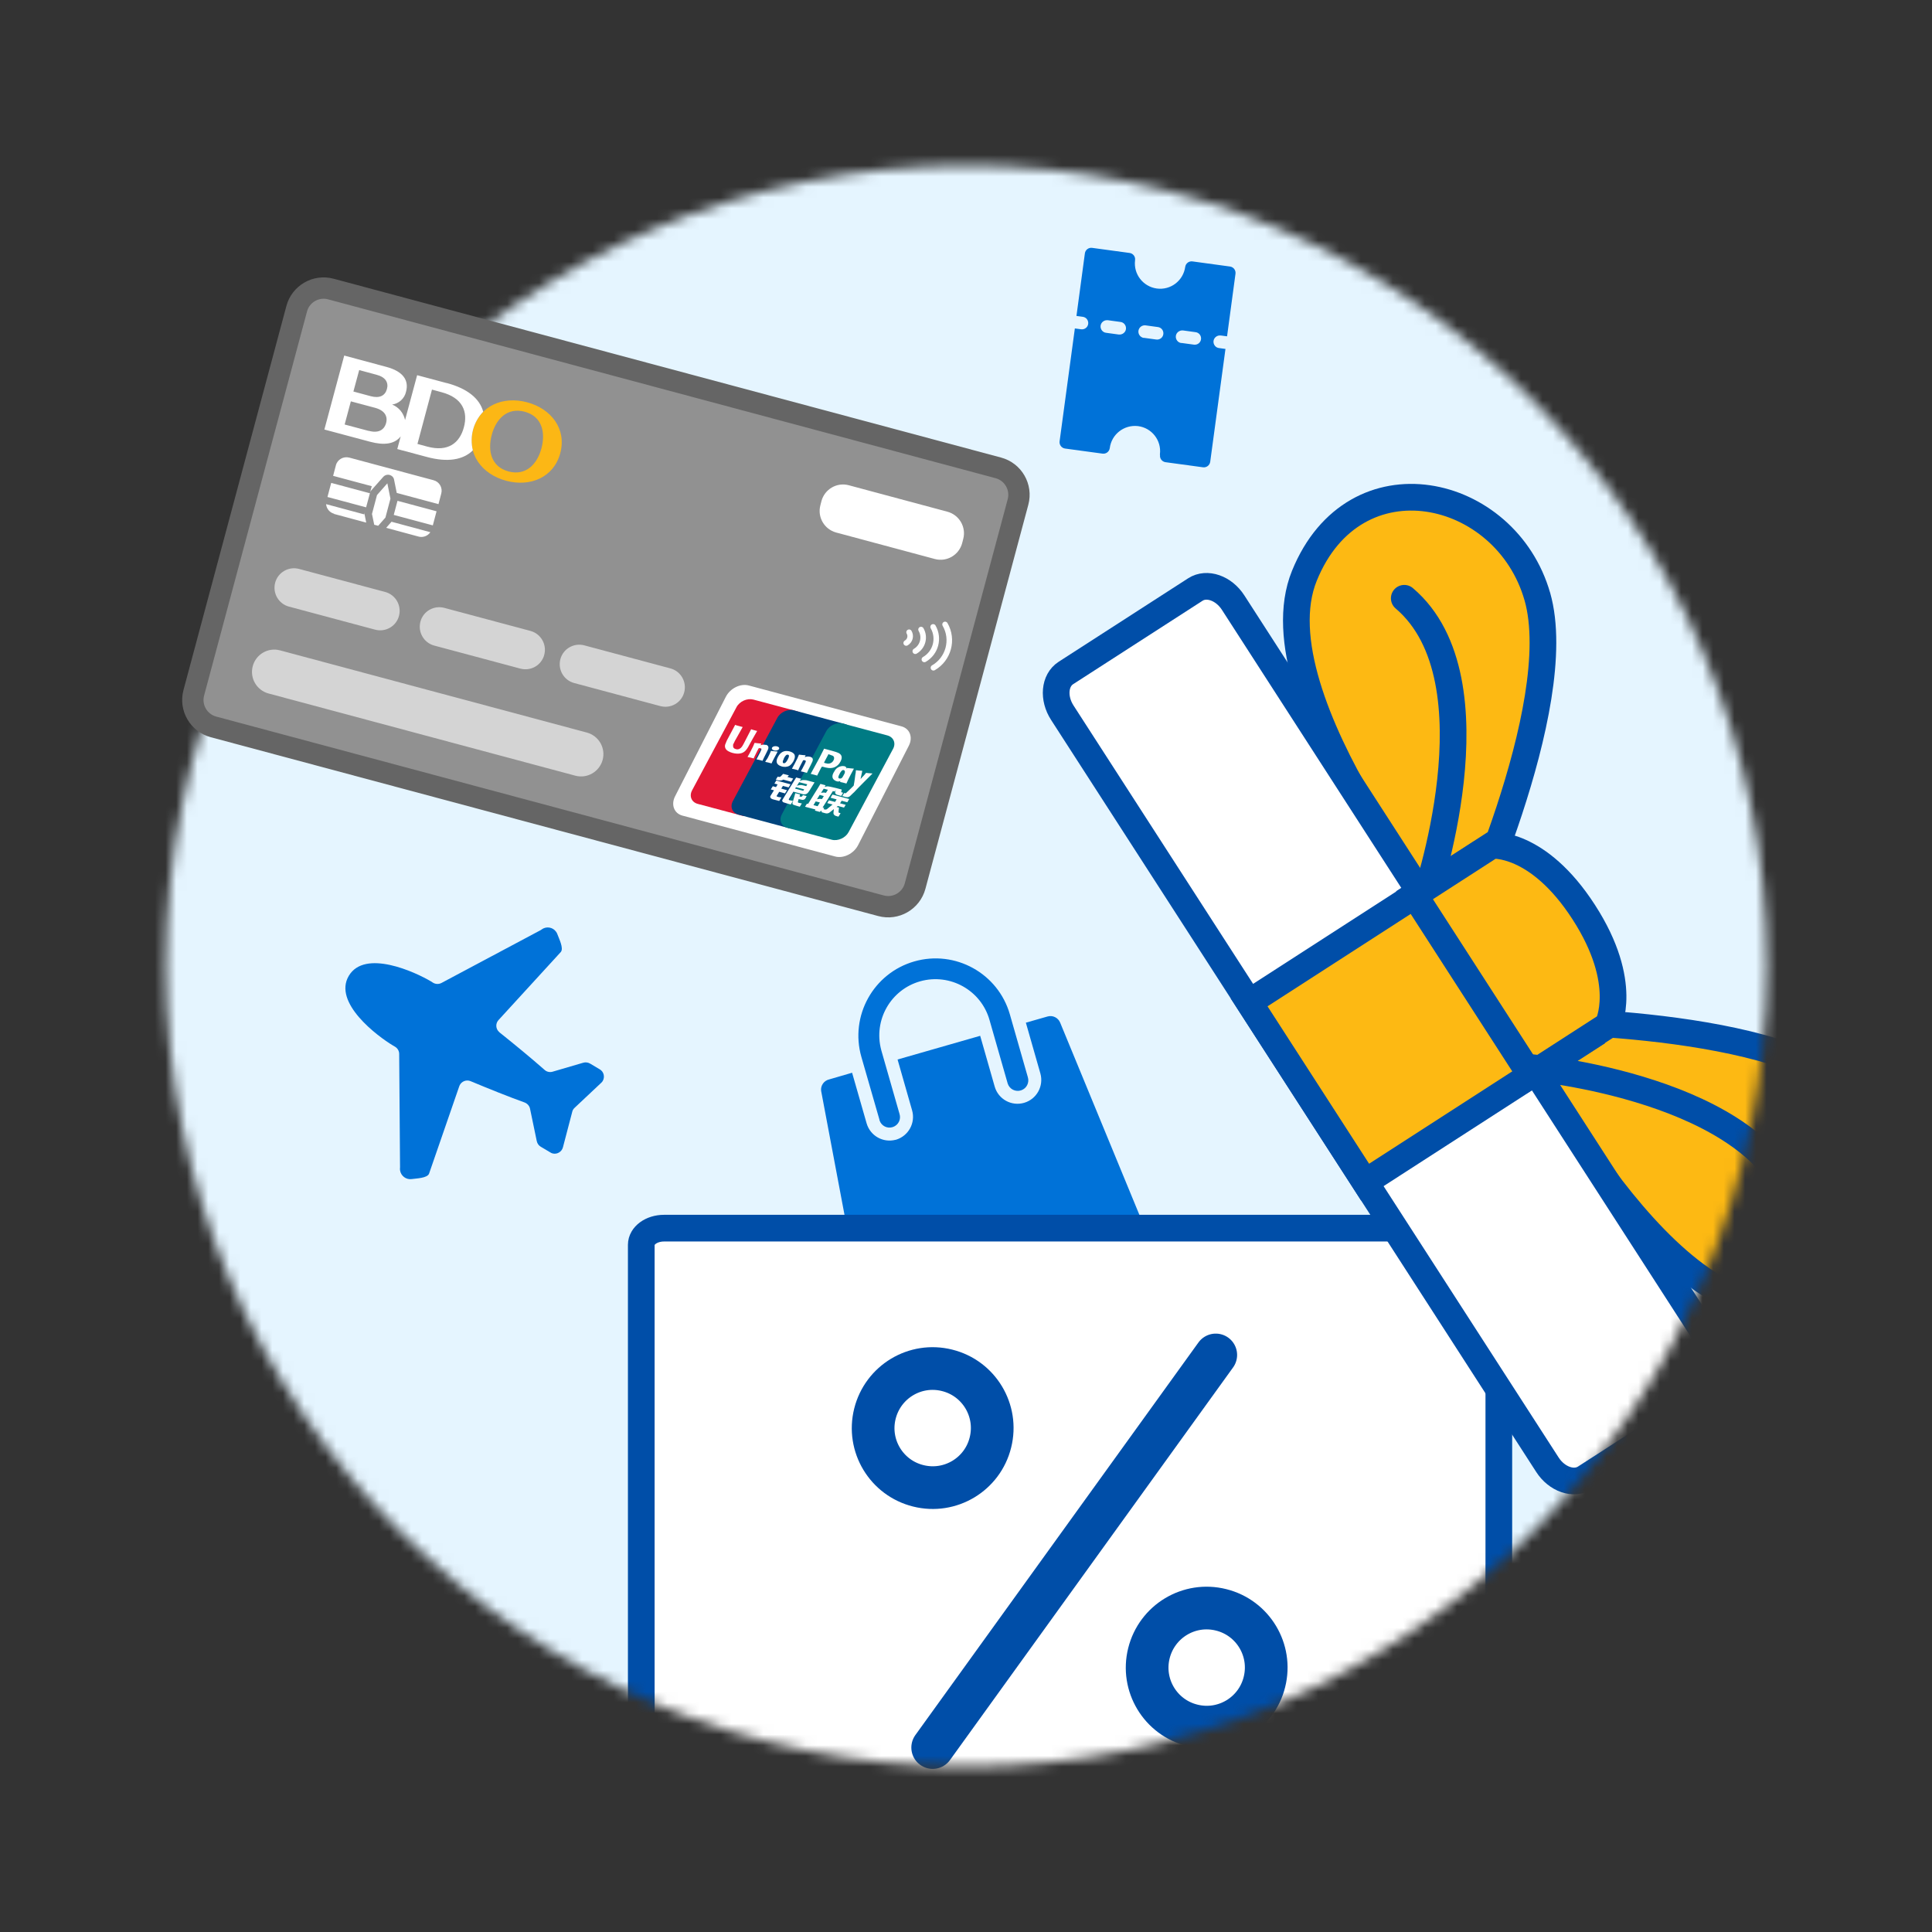 <svg width="181" height="181" viewBox="0 0 181 181" fill="none" xmlns="http://www.w3.org/2000/svg">
<rect x="0" y="0" width="181" height="181" fill="#333333" stroke="none"/>
<mask id="mask0_2012_4806" style="mask-type:luminance" maskUnits="userSpaceOnUse" x="15" y="15" width="151" height="151">
<path d="M90.539 165.5C131.96 165.5 165.539 131.921 165.539 90.5C165.539 49.079 131.96 15.5 90.539 15.5C49.118 15.5 15.539 49.079 15.539 90.5C15.539 131.921 49.118 165.5 90.539 165.5Z" fill="white"/>
</mask>
<g mask="url(#mask0_2012_4806)">
<path d="M181.078 1.5H1.078V181.5H181.078V1.5Z" fill="#E5F5FF"/>
<path d="M108.678 42.63C108.638 42.95 108.858 43.249 109.188 43.3L112.708 43.779C113.028 43.819 113.328 43.599 113.378 43.27L114.808 32.69L114.218 32.609C113.888 32.58 113.658 32.279 113.688 31.959C113.718 31.64 114.018 31.399 114.338 31.43C114.338 31.43 114.358 31.43 114.368 31.43L114.958 31.509L115.748 25.64C115.788 25.32 115.568 25.02 115.238 24.97L111.708 24.489C111.388 24.45 111.088 24.669 111.038 25C110.858 26.299 109.668 27.209 108.368 27.029C107.088 26.849 106.178 25.68 106.338 24.39V24.369C106.388 24.049 106.158 23.75 105.838 23.7L102.308 23.22C101.988 23.18 101.688 23.399 101.638 23.73L100.848 29.599L101.438 29.68C101.768 29.72 101.988 30.02 101.948 30.34C101.908 30.669 101.608 30.89 101.288 30.849L100.698 30.77L99.268 41.349C99.228 41.669 99.448 41.969 99.768 42.02L103.298 42.499C103.618 42.539 103.918 42.319 103.968 41.989C104.128 40.69 105.308 39.77 106.608 39.919C107.908 40.08 108.828 41.26 108.668 42.559C108.668 42.569 108.668 42.58 108.668 42.59V42.609L108.678 42.63ZM103.638 31.18C103.308 31.149 103.078 30.849 103.108 30.529C103.138 30.209 103.438 29.97 103.758 30C103.758 30 103.778 30 103.788 30L104.958 30.16C105.288 30.189 105.518 30.489 105.488 30.809C105.458 31.13 105.158 31.369 104.838 31.34C104.838 31.34 104.818 31.34 104.808 31.34L103.638 31.18ZM107.158 31.66C106.838 31.61 106.608 31.309 106.658 30.98C106.708 30.669 106.988 30.45 107.308 30.48L108.478 30.64C108.808 30.68 109.028 30.98 108.988 31.299C108.948 31.63 108.648 31.849 108.328 31.809L107.158 31.649V31.66ZM110.688 32.139C110.358 32.109 110.128 31.809 110.158 31.489C110.188 31.169 110.488 30.93 110.808 30.959C110.808 30.959 110.828 30.959 110.838 30.959L112.008 31.119C112.338 31.16 112.558 31.459 112.518 31.779C112.478 32.109 112.178 32.33 111.858 32.289L110.688 32.13V32.139Z" fill="#0072D8"/>
<path d="M82.039 124.04C81.509 124.14 80.999 123.79 80.899 123.26L76.949 102.31C76.949 102.31 76.939 102.24 76.929 102.21C76.859 101.7 77.199 101.23 77.699 101.12L79.829 100.5L81.189 105.24C81.529 106.41 82.729 107.09 83.909 106.78H83.929C85.109 106.43 85.789 105.2 85.449 104.02L84.089 99.26L91.829 97.04L93.189 101.8C93.529 102.98 94.759 103.66 95.939 103.32C97.119 102.98 97.799 101.75 97.469 100.57L96.109 95.81L98.139 95.23C98.619 95.09 99.129 95.34 99.319 95.8L107.489 115.62C107.489 115.62 107.509 115.69 107.519 115.72C107.669 116.24 107.369 116.79 106.849 116.94L82.129 124.03C82.129 124.03 82.079 124.04 82.059 124.05M94.389 101.45L92.709 95.58C91.929 92.78 89.019 91.15 86.219 91.93C83.439 92.71 81.809 95.58 82.559 98.37L82.589 98.48L84.269 104.35C84.439 104.87 84.159 105.42 83.639 105.59C83.119 105.76 82.569 105.48 82.399 104.96C82.399 104.95 82.399 104.93 82.389 104.91V104.89L80.699 99.02C79.599 95.18 81.819 91.17 85.659 90.07C89.499 88.97 93.509 91.19 94.609 95.03L96.289 100.9C96.459 101.42 96.179 101.98 95.659 102.15C95.139 102.32 94.579 102.04 94.409 101.52C94.409 101.5 94.389 101.47 94.389 101.45Z" fill="#0072D8"/>
<path d="M37.478 109.31L37.398 98.74C37.398 98.45 37.238 98.19 36.988 98.05C36.928 98.02 36.868 97.98 36.818 97.95C35.348 97.07 31.178 93.94 32.678 91.42C34.178 88.9 38.878 91.05 40.388 91.95C40.438 91.98 40.498 92.02 40.558 92.06C40.798 92.21 41.108 92.22 41.358 92.09L50.688 87.12L50.738 87.08C51.168 86.76 51.778 86.85 52.088 87.28C52.148 87.35 52.188 87.44 52.218 87.52C52.358 87.92 52.838 88.84 52.538 89.19L46.708 95.56C46.408 95.88 46.428 96.38 46.758 96.68L46.798 96.72C48.288 97.91 49.788 99.15 51.028 100.24C51.228 100.42 51.518 100.48 51.778 100.4L54.648 99.56C54.858 99.5 55.088 99.53 55.278 99.64L56.188 100.18C56.568 100.4 56.688 100.89 56.468 101.27C56.428 101.33 56.388 101.39 56.328 101.44L53.828 103.79C53.718 103.89 53.638 104.02 53.608 104.17L52.738 107.49C52.628 107.91 52.188 108.17 51.768 108.06C51.698 108.04 51.628 108.01 51.568 107.97L50.658 107.43C50.468 107.32 50.338 107.13 50.288 106.91L49.658 103.88C49.608 103.61 49.408 103.39 49.158 103.29C47.628 102.74 45.838 102.02 44.088 101.29C43.688 101.12 43.218 101.31 43.048 101.71L43.028 101.76L40.198 109.95C40.038 110.38 38.998 110.4 38.578 110.46C38.048 110.54 37.558 110.17 37.478 109.64C37.468 109.55 37.468 109.46 37.478 109.37C37.478 109.34 37.478 109.32 37.478 109.29" fill="#0072D8"/>
<path d="M138.298 115.06H62.208C61.028 115.06 60.078 115.76 60.078 116.62V172.17C60.078 173.03 61.028 173.73 62.208 173.73H138.288C139.468 173.73 140.418 173.03 140.418 172.17V116.62C140.418 115.76 139.468 115.07 138.288 115.07" fill="white"/>
<path d="M138.298 115.06H62.208C61.028 115.06 60.078 115.76 60.078 116.62V172.17C60.078 173.03 61.028 173.73 62.208 173.73H138.288C139.468 173.73 140.418 173.03 140.418 172.17V116.62C140.418 115.76 139.468 115.07 138.288 115.07L138.298 115.06Z" stroke="#004EA8" stroke-width="2.5" stroke-linecap="round"/>
<path d="M144.028 55.9C141.088 45.57 126.908 42.34 122.198 53.95C117.488 65.56 136.548 88.26 136.548 88.26C136.548 88.26 146.968 66.22 144.028 55.89" fill="#FDB913"/>
<path d="M144.028 55.9C141.088 45.57 126.908 42.34 122.198 53.95C117.488 65.56 136.548 88.26 136.548 88.26C136.548 88.26 146.968 66.22 144.028 55.89V55.9Z" stroke="#004EA8" stroke-width="2.5" stroke-linecap="round" stroke-linejoin="round"/>
<path d="M131.559 56.05C140.629 63.75 133.419 84.43 133.419 84.43Z" fill="#FDB913"/>
<path d="M131.559 56.05C140.629 63.75 133.419 84.43 133.419 84.43" stroke="#004EA8" stroke-width="2.5" stroke-linecap="round" stroke-linejoin="round"/>
<path d="M141.289 95.62C141.289 95.62 153.949 122 166.309 122.49C178.679 122.98 181.539 108.9 173.449 102.06C165.359 95.22 141.289 95.62 141.289 95.62Z" fill="#FDB913"/>
<path d="M141.289 95.62C141.289 95.62 153.949 122 166.309 122.49C178.679 122.98 181.539 108.9 173.449 102.06C165.359 95.22 141.289 95.62 141.289 95.62Z" stroke="#004EA8" stroke-width="2.5" stroke-linecap="round" stroke-linejoin="round"/>
<path d="M160.968 126.899L115.528 56.459C114.648 55.089 113.058 54.539 111.988 55.229L99.858 63.049C98.788 63.739 98.638 65.409 99.528 66.779L144.968 137.219C145.848 138.589 147.438 139.139 148.508 138.449L160.638 130.629C161.708 129.939 161.858 128.269 160.968 126.899Z" fill="white"/>
<path d="M160.968 126.899L115.528 56.459C114.648 55.089 113.058 54.539 111.988 55.229L99.858 63.049C98.788 63.739 98.638 65.409 99.528 66.779L144.968 137.219C145.848 138.589 147.438 139.139 148.508 138.449L160.638 130.629C161.708 129.939 161.858 128.269 160.968 126.899Z" stroke="#004EA8" stroke-width="2.5" stroke-linecap="round"/>
<path d="M137.793 80.502L117.021 93.904L127.892 110.752L148.663 97.35L137.793 80.502Z" fill="#FDB913"/>
<path d="M137.793 80.502L117.021 93.904L127.892 110.752L148.663 97.35L137.793 80.502Z" stroke="#004EA8" stroke-width="2.5" stroke-linecap="round"/>
<path d="M143.388 100.72L150.628 96.05C150.628 96.05 152.688 92.14 148.378 85.46C144.068 78.78 139.758 79.2 139.758 79.2L132.518 83.87L143.388 100.72Z" fill="#FDB913"/>
<path d="M143.388 100.72L150.628 96.05C150.628 96.05 152.688 92.14 148.378 85.46C144.068 78.78 139.758 79.2 139.758 79.2L132.518 83.87L143.388 100.72Z" stroke="#004EA8" stroke-width="2.5" stroke-linecap="round"/>
<path d="M168.229 113.24C164.999 101.95 143.469 100.02 143.469 100.02Z" fill="#FDB913"/>
<path d="M168.229 113.24C164.999 101.95 143.469 100.02 143.469 100.02" stroke="#004EA8" stroke-width="2.5" stroke-linecap="round" stroke-linejoin="round"/>
<path d="M88.728 128.38C91.718 129.12 93.538 132.15 92.788 135.14C92.048 138.13 89.018 139.95 86.028 139.2C83.038 138.46 81.218 135.43 81.968 132.44C82.718 129.45 85.738 127.63 88.728 128.38Z" stroke="#004EA8" stroke-width="4"/>
<path d="M114.398 150.819C117.388 151.559 119.208 154.589 118.458 157.579C117.718 160.569 114.688 162.389 111.698 161.639C108.708 160.899 106.888 157.869 107.638 154.879C108.388 151.889 111.408 150.069 114.398 150.819Z" stroke="#004EA8" stroke-width="4"/>
<path d="M113.899 126.939L87.379 163.719" stroke="#004EA8" stroke-width="4" stroke-linecap="round"/>
</g>
<path d="M31.12 26.57L93.65 43.319C95.32 43.77 96.31 45.489 95.86 47.16L86.22 83.139C85.77 84.809 84.05 85.799 82.38 85.35L19.85 68.6C18.18 68.15 17.19 66.43 17.64 64.76L27.28 28.779C27.73 27.11 29.45 26.119 31.12 26.57Z" fill="#919191"/>
<path d="M27.797 28.923L18.156 64.904C17.783 66.296 18.609 67.727 20.002 68.1L82.536 84.856C83.928 85.229 85.359 84.403 85.732 83.011L95.373 47.03C95.746 45.638 94.92 44.206 93.528 43.833L30.994 27.078C29.601 26.704 28.17 27.531 27.797 28.923Z" stroke="#656565" stroke-width="2" stroke-linecap="round" stroke-linejoin="round"/>
<path d="M49.388 37.69C47.118 37.08 44.928 38.01 44.318 40.27C43.708 42.53 45.148 44.43 47.418 45.04C49.688 45.65 51.878 44.72 52.488 42.46C53.098 40.2 51.658 38.3 49.388 37.69ZM47.648 44.17C46.008 43.73 45.678 42.23 46.068 40.75C46.458 39.27 47.508 38.14 49.148 38.57C50.788 39.01 51.118 40.51 50.728 41.99C50.338 43.47 49.288 44.6 47.648 44.17Z" fill="#FCB715"/>
<path d="M41.849 35.89L39.079 35.15L37.949 39.35C37.809 38.69 37.359 38.15 36.739 37.9C37.379 37.81 37.899 37.33 38.039 36.7C38.319 35.66 37.809 34.8 36.189 34.37L32.249 33.31L30.389 40.24L34.689 41.39C35.969 41.73 36.969 41.62 37.539 40.88L37.219 42.07L39.989 42.81C41.919 43.33 43.379 43.1 44.299 42.19C43.979 40.9 44.349 39.53 45.269 38.57C44.929 37.32 43.769 36.39 41.839 35.88M33.649 34.67L35.279 35.11C36.119 35.33 36.419 35.84 36.249 36.45C36.079 37.06 35.579 37.34 34.739 37.12L33.109 36.68L33.649 34.68V34.67ZM34.539 40.37L32.289 39.77L32.869 37.6L35.119 38.2C36.029 38.44 36.349 38.99 36.169 39.64C35.989 40.29 35.439 40.61 34.539 40.36V40.37ZM40.029 41.84L39.109 41.59L40.469 36.5L41.389 36.75C43.349 37.28 43.849 38.57 43.459 40.03C43.069 41.49 41.989 42.37 40.029 41.84Z" fill="white"/>
<path d="M79.519 45.46L88.759 47.94C89.869 48.24 90.539 49.38 90.239 50.5L90.139 50.89C89.839 52 88.699 52.67 87.579 52.37L78.339 49.89C77.229 49.59 76.559 48.45 76.859 47.33L76.959 46.94C77.259 45.83 78.399 45.16 79.519 45.46Z" fill="white"/>
<path d="M32.779 42.55L40.679 44.67C41.409 44.87 41.839 45.61 41.639 46.34L40.759 49.63C40.569 50.36 39.819 50.79 39.089 50.59L31.189 48.47C30.459 48.28 30.029 47.53 30.229 46.8L31.109 43.51C31.299 42.78 32.049 42.35 32.779 42.55Z" fill="white"/>
<path d="M34.489 49.91L34.449 49.7L31.109 48.81C30.199 48.56 29.659 47.63 29.909 46.72L30.789 43.42C31.029 42.51 31.969 41.97 32.879 42.21L40.779 44.33C41.689 44.57 42.229 45.51 41.989 46.42L41.109 49.71C40.869 50.62 39.929 51.16 39.019 50.92L35.649 50.02L35.509 50.18C35.299 50.42 34.929 50.44 34.689 50.23C34.599 50.15 34.529 50.03 34.509 49.91M39.209 50.27C39.629 50.38 40.069 50.22 40.319 49.86L36.679 48.88L36.179 49.45L39.219 50.27H39.209ZM35.429 49.26L36.109 48.49L36.579 46.72L36.289 45.28L35.319 46.38L34.849 48.15L35.059 49.16L35.439 49.26H35.429ZM31.299 48.15L34.309 48.96L34.159 48.21C34.149 48.16 34.159 48.1 34.159 48.05L34.679 46.12C34.689 46.07 34.719 46.02 34.749 45.98L35.909 44.67C36.129 44.43 36.489 44.41 36.739 44.62C36.829 44.7 36.899 44.81 36.919 44.94L37.169 46.18L41.079 47.23L41.339 46.24C41.489 45.69 41.159 45.13 40.619 44.99L32.719 42.87C32.169 42.73 31.609 43.05 31.469 43.59L31.209 44.58L34.829 45.55L34.649 46.21L31.029 45.24L30.679 46.56L34.299 47.53L34.119 48.19L30.549 47.23C30.589 47.66 30.889 48.02 31.299 48.13V48.15ZM40.899 47.9L37.239 46.92L36.889 48.24L40.549 49.22L40.899 47.9Z" fill="#919191"/>
<path d="M84.898 60.239C85.258 60.029 85.378 59.58 85.168 59.23Z" fill="#F5F3E9"/>
<path d="M84.898 60.239C85.258 60.029 85.378 59.58 85.168 59.23" stroke="white" stroke-width="0.52" stroke-linecap="round" stroke-linejoin="round"/>
<path d="M85.748 61.01C86.458 60.599 86.698 59.69 86.288 58.98" stroke="white" stroke-width="0.52" stroke-linecap="round" stroke-linejoin="round"/>
<path d="M86.6 61.779C87.67 61.16 88.03 59.8 87.42 58.73" stroke="white" stroke-width="0.52" stroke-linecap="round" stroke-linejoin="round"/>
<path d="M87.449 62.56C88.869 61.74 89.359 59.92 88.539 58.5" stroke="white" stroke-width="0.52" stroke-linecap="round" stroke-linejoin="round"/>
<path d="M28.019 53.3L36.089 55.46C37.059 55.72 37.639 56.72 37.379 57.7C37.119 58.68 36.119 59.25 35.139 58.99L27.069 56.83C26.099 56.57 25.519 55.57 25.779 54.59C26.039 53.62 27.039 53.04 28.019 53.3Z" fill="#D4D4D4"/>
<path d="M41.628 56.95L49.698 59.109C50.668 59.37 51.248 60.37 50.988 61.349C50.728 62.33 49.728 62.9 48.748 62.639L40.678 60.48C39.708 60.219 39.128 59.219 39.388 58.239C39.648 57.26 40.648 56.69 41.628 56.95Z" fill="#D4D4D4"/>
<path d="M54.74 60.46L62.81 62.62C63.78 62.88 64.36 63.88 64.1 64.86C63.84 65.84 62.84 66.41 61.86 66.15L53.79 63.99C52.82 63.73 52.24 62.73 52.5 61.75C52.76 60.78 53.76 60.2 54.74 60.46Z" fill="#D4D4D4"/>
<path d="M26.239 60.93L54.979 68.63C56.089 68.93 56.759 70.07 56.459 71.19C56.159 72.3 55.019 72.97 53.899 72.67L25.159 64.97C24.049 64.67 23.379 63.53 23.679 62.41C23.979 61.29 25.119 60.63 26.239 60.93Z" fill="#D4D4D4"/>
<path d="M78.24 80.24L63.93 76.41C63.15 76.2 62.84 75.38 63.25 74.59L68 65.28C68.41 64.48 69.37 64.01 70.15 64.22L84.46 68.05C85.24 68.26 85.55 69.08 85.14 69.87L80.39 79.18C79.98 79.98 79.02 80.45 78.24 80.24Z" fill="white"/>
<path d="M70.58 65.54L74.74 66.65C75.32 66.81 75.55 67.38 75.26 67.92L71.1 75.71C70.81 76.25 70.1 76.57 69.52 76.42L65.36 75.31C64.78 75.15 64.55 74.58 64.84 74.04L69 66.25C69.29 65.7 70 65.39 70.58 65.54Z" fill="#E21836"/>
<path d="M74.4 66.559L79.18 67.839C79.76 67.999 79.37 68.399 79.08 68.939L74.92 76.729C74.63 77.269 74.54 77.759 73.96 77.599L69.18 76.319C68.6 76.159 68.37 75.589 68.66 75.049L72.82 67.259C73.11 66.709 73.82 66.399 74.4 66.549" fill="#00447C"/>
<path d="M78.98 67.79L83.14 68.9C83.72 69.06 83.96 69.63 83.66 70.17L79.5 77.96C79.21 78.5 78.5 78.82 77.92 78.67L73.77 77.56C73.19 77.4 72.96 76.83 73.25 76.29L77.41 68.5C77.7 67.95 78.41 67.64 78.99 67.79" fill="#007B84"/>
<path d="M70.96 68.489C70.531 68.379 70.41 68.339 70.371 68.319C70.331 68.389 69.691 69.639 69.691 69.639C69.561 69.889 69.46 70.069 69.27 70.159C69.16 70.209 69.05 70.219 68.93 70.179C68.74 70.129 68.66 70.009 68.68 69.819V69.759L68.85 69.409C68.85 69.409 69.481 68.279 69.57 68.129C69.57 68.129 69.57 68.119 69.57 68.109C68.981 67.959 68.88 67.919 68.871 67.909C68.871 67.919 68.831 67.989 68.831 67.989L68.15 69.269L68.091 69.379L67.941 69.749C67.91 69.859 67.91 69.959 67.941 70.049C68.01 70.329 68.41 70.479 68.63 70.539C68.921 70.619 69.21 70.629 69.43 70.569C69.8 70.469 69.971 70.189 70.111 69.949L70.18 69.819C70.18 69.819 70.831 68.639 70.93 68.489C70.93 68.489 70.93 68.479 70.941 68.469L70.96 68.489ZM71.751 69.789C71.671 69.769 71.531 69.749 71.391 69.779C71.341 69.789 71.29 69.809 71.24 69.819L71.32 69.689L71.3 69.659C71.02 69.639 70.96 69.629 70.71 69.599H70.691C70.6 69.829 70.531 69.999 70.3 70.429C70.221 70.589 70.13 70.749 70.04 70.899V70.919C70.3 70.969 70.371 70.989 70.591 71.049H70.611C70.671 70.899 70.691 70.869 70.82 70.599C70.88 70.469 71.02 70.189 71.081 70.099C71.141 70.089 71.201 70.079 71.251 70.099C71.371 70.129 71.331 70.229 71.311 70.269C71.29 70.339 71.18 70.559 71.081 70.739L71.02 70.859C70.971 70.949 70.93 71.029 70.88 71.119V71.139C71.13 71.189 71.21 71.209 71.41 71.269H71.441C71.54 71.049 71.56 70.989 71.72 70.689L71.79 70.549C71.93 70.279 72.001 70.139 71.99 70.009C71.971 69.859 71.861 69.799 71.74 69.769L71.751 69.789ZM72.85 70.409C72.71 70.409 72.63 70.389 72.54 70.379C72.45 70.379 72.371 70.359 72.24 70.349H72.23L72.22 70.359C72.18 70.449 72.15 70.529 72.111 70.619C72.07 70.709 72.02 70.819 71.941 70.969C71.88 71.089 71.85 71.119 71.82 71.159C71.79 71.199 71.76 71.239 71.701 71.349V71.379C71.82 71.409 71.9 71.419 71.98 71.439C72.06 71.459 72.141 71.479 72.27 71.519H72.281L72.29 71.509C72.34 71.409 72.35 71.379 72.371 71.329C72.4 71.279 72.44 71.199 72.54 70.999C72.59 70.909 72.641 70.819 72.691 70.719C72.74 70.629 72.79 70.529 72.841 70.439V70.409H72.85ZM72.96 70.009C72.861 69.909 72.65 69.879 72.48 69.929C72.32 69.989 72.26 70.119 72.361 70.219C72.46 70.319 72.671 70.349 72.831 70.289C72.99 70.229 73.05 70.099 72.951 69.999L72.96 70.009ZM73.24 71.809C73.481 71.869 73.74 71.869 73.98 71.729C74.16 71.609 74.29 71.389 74.341 71.299C74.501 70.999 74.481 70.829 74.441 70.719C74.371 70.549 74.191 70.459 73.99 70.399C73.871 70.369 73.581 70.299 73.3 70.449C73.1 70.559 72.971 70.739 72.88 70.919C72.781 71.099 72.641 71.439 72.93 71.659C73.02 71.729 73.16 71.779 73.251 71.809H73.24ZM73.42 71.079C73.54 70.849 73.66 70.659 73.831 70.709C73.96 70.739 73.93 70.899 73.811 71.129C73.79 71.179 73.68 71.369 73.6 71.439C73.54 71.489 73.47 71.519 73.42 71.499C73.4 71.499 73.3 71.469 73.341 71.309C73.361 71.229 73.4 71.159 73.441 71.079H73.42ZM74.751 72.179H74.77C74.831 72.029 74.85 71.999 74.98 71.729C75.05 71.599 75.191 71.319 75.24 71.229C75.3 71.219 75.36 71.209 75.41 71.229C75.53 71.259 75.49 71.359 75.47 71.399C75.45 71.469 75.341 71.689 75.24 71.869L75.18 71.989C75.13 72.079 75.08 72.159 75.04 72.249V72.269C75.29 72.319 75.361 72.339 75.57 72.399H75.6C75.7 72.179 75.721 72.119 75.88 71.819L75.951 71.679C76.091 71.409 76.16 71.269 76.15 71.139C76.13 70.989 76.01 70.929 75.9 70.899C75.82 70.879 75.68 70.859 75.54 70.889C75.49 70.899 75.441 70.919 75.391 70.929L75.47 70.789V70.759C75.18 70.739 75.121 70.729 74.871 70.699H74.85C74.76 70.929 74.691 71.099 74.46 71.529C74.38 71.689 74.29 71.849 74.201 71.999V72.019C74.46 72.069 74.531 72.089 74.74 72.149L74.751 72.179ZM76.55 72.669C76.591 72.599 76.8 72.179 76.8 72.179C76.8 72.179 76.97 71.869 76.97 71.859C76.97 71.859 77.001 71.829 77.031 71.829H77.07C77.41 71.929 77.79 72.029 78.16 71.889C78.41 71.789 78.611 71.609 78.74 71.349C78.77 71.289 78.811 71.209 78.831 71.129C78.861 71.029 78.861 70.919 78.831 70.819C78.731 70.559 78.43 70.479 78.081 70.379L77.91 70.329C77.46 70.209 77.281 70.159 77.201 70.139C77.18 70.169 77.16 70.229 77.16 70.229L76.8 70.939C76.8 70.939 75.99 72.429 75.951 72.499C76.35 72.599 76.51 72.639 76.57 72.669H76.55ZM77.21 71.419L77.581 70.719L77.6 70.679V70.649L77.68 70.679L78.031 70.809C78.16 70.899 78.18 71.059 78.091 71.229C78.01 71.389 77.861 71.499 77.71 71.529C77.581 71.559 77.44 71.529 77.29 71.489L77.201 71.459L77.22 71.419H77.21ZM78.111 72.349C78.01 72.529 77.87 72.869 78.16 73.079C78.25 73.149 78.341 73.189 78.441 73.209C78.54 73.229 78.65 73.209 78.751 73.159C78.731 73.189 78.721 73.209 78.701 73.239V73.259C78.951 73.309 79.02 73.329 79.27 73.399H79.3C79.391 73.179 79.49 72.979 79.691 72.589C79.79 72.399 79.891 72.219 79.99 72.029V72.009C79.71 71.989 79.641 71.979 79.38 71.949H79.361C79.361 71.949 79.341 71.999 79.341 72.019C79.32 71.949 79.281 71.879 79.201 71.819C79.1 71.749 78.82 71.729 78.54 71.879C78.34 71.979 78.21 72.159 78.121 72.349H78.111ZM78.65 72.509C78.77 72.289 78.891 72.099 79.05 72.149C79.16 72.179 79.18 72.289 79.13 72.449C79.111 72.489 79.091 72.529 79.061 72.579C79.02 72.649 78.99 72.709 78.951 72.779C78.921 72.819 78.891 72.859 78.861 72.889C78.8 72.939 78.691 72.949 78.63 72.929C78.611 72.929 78.51 72.899 78.55 72.749C78.57 72.669 78.611 72.599 78.65 72.519V72.509ZM81.72 72.489V72.459C81.43 72.439 81.391 72.439 81.141 72.409H81.121V72.429C80.831 72.789 80.861 72.699 80.63 72.979C80.63 72.969 80.63 72.959 80.63 72.939L80.781 72.239L80.76 72.209C80.481 72.189 80.471 72.199 80.21 72.159H80.191C80.191 72.159 80.191 72.189 80.18 72.199C80.171 72.369 80.18 72.329 80.13 72.589C80.111 72.719 80.1 72.849 80.081 72.969C80.05 73.179 80.04 73.279 79.98 73.599C79.74 73.829 79.671 73.929 79.441 74.129L79.281 74.279C79.26 74.299 79.25 74.309 79.23 74.309C79.21 74.309 79.191 74.309 79.15 74.309L79.091 74.289L78.91 74.579L79.23 74.669C79.42 74.719 79.56 74.669 79.66 74.559L79.96 74.269L79.99 74.249C80.21 73.989 81.72 72.489 81.72 72.489ZM77.21 75.689L77.07 75.649L78.031 74.109L78.201 74.159L78.3 73.999L78.251 74.189C78.21 74.309 78.281 74.439 78.531 74.489L78.811 74.569L78.99 74.269L78.88 74.239C78.82 74.219 78.79 74.199 78.811 74.169L78.861 73.969L78.331 73.829C78.16 73.789 77.65 73.669 77.54 73.669C77.41 73.669 77.251 73.729 77.251 73.729L77.35 73.569L76.861 73.439L76.67 73.759L75.701 75.319L75.6 75.289L75.42 75.579L76.4 75.839L76.341 75.939L76.82 76.069L76.88 75.969L77.02 76.009L77.22 75.689H77.21ZM77.17 74.249C77.09 74.249 76.92 74.279 76.92 74.279L77.17 73.889L77.561 73.989L77.38 74.279C77.38 74.279 77.26 74.249 77.17 74.249ZM77.01 74.859C77.01 74.859 76.88 74.839 76.8 74.839C76.71 74.839 76.54 74.879 76.54 74.879L76.79 74.469L77.18 74.579L77.001 74.869L77.01 74.859ZM76.6 75.529L76.21 75.429L76.42 75.079L76.811 75.179L76.6 75.529ZM77.82 74.739L78.38 74.889L78.23 75.129L77.66 74.979L77.501 75.239L78.001 75.369L77.48 75.799C77.48 75.799 77.421 75.839 77.391 75.839C77.361 75.839 77.32 75.849 77.281 75.839L77.141 75.799L76.96 76.089L77.32 76.189C77.51 76.239 77.641 76.189 77.76 76.089L78.121 75.799L78.081 76.179C78.081 76.249 78.111 76.299 78.141 76.329C78.171 76.359 78.201 76.399 78.251 76.419C78.311 76.439 78.35 76.449 78.371 76.459L78.55 76.509L78.751 76.189L78.68 76.169C78.68 76.169 78.57 76.129 78.561 76.119C78.561 76.099 78.561 76.079 78.561 76.039L78.6 75.659L78.371 75.599L78.501 75.509L79.07 75.659L79.23 75.399L78.701 75.259L78.85 75.019L79.38 75.159L79.561 74.859L77.99 74.439L77.811 74.739H77.82ZM72.751 74.579L73.001 74.179L73.54 74.329L73.73 74.029L73.191 73.879L73.35 73.629L73.88 73.769L74.061 73.479L72.73 73.119L72.55 73.409L72.85 73.489L72.701 73.739L72.4 73.659L72.21 73.959L72.51 74.039L72.18 74.569C72.141 74.639 72.16 74.679 72.18 74.719C72.191 74.759 72.21 74.789 72.26 74.819C72.311 74.849 72.341 74.859 72.391 74.879L73.001 75.039L73.21 74.709L72.93 74.669C72.88 74.659 72.731 74.609 72.76 74.569L72.751 74.579ZM73.371 72.499L73.17 72.709C73.17 72.709 73.091 72.779 73.061 72.789C73.04 72.789 72.99 72.789 72.93 72.779L72.861 72.759L72.68 73.049L72.92 73.109C73.03 73.139 73.13 73.119 73.18 73.109C73.231 73.099 73.24 73.109 73.281 73.089L73.38 73.039L74.121 73.239L74.311 72.939L73.77 72.789L73.91 72.639L73.371 72.499ZM73.9 74.899C73.9 74.899 73.9 74.849 73.951 74.789L74.331 74.169L75.05 74.359C75.16 74.389 75.231 74.409 75.281 74.419C75.331 74.419 75.4 74.419 75.47 74.409C75.54 74.389 75.591 74.359 75.63 74.329C75.671 74.299 75.751 74.209 75.831 74.079L76.311 73.299L75.561 73.099C75.561 73.099 75.32 73.069 75.21 73.079C75.1 73.089 74.92 73.169 74.92 73.169L75.05 72.959L74.591 72.839L73.371 74.819C73.32 74.899 73.29 74.949 73.281 74.989C73.27 75.029 73.311 75.079 73.331 75.119C73.361 75.159 73.42 75.169 73.47 75.189C73.53 75.209 73.61 75.229 73.72 75.269L74.081 75.369L74.29 75.029L73.96 74.969C73.96 74.969 73.91 74.939 73.9 74.919V74.899ZM74.581 73.749L75.341 73.949L75.251 74.089C75.251 74.089 75.231 74.079 75.15 74.059L74.49 73.879L74.581 73.739V73.749ZM74.871 73.279L75.63 73.479L75.531 73.649C75.531 73.649 75.171 73.549 75.111 73.549C74.841 73.529 74.66 73.619 74.66 73.619L74.871 73.279ZM75.13 74.599C75.13 74.599 75.1 74.629 75.091 74.639C75.07 74.639 75.05 74.639 75.01 74.639L74.9 74.609L74.96 74.429L74.51 74.309L74.251 75.199C74.231 75.259 74.231 75.299 74.27 75.349C74.311 75.399 74.451 75.439 74.65 75.499L74.93 75.579L75.121 75.269L74.871 75.219L74.79 75.199C74.79 75.199 74.77 75.189 74.76 75.169C74.76 75.159 74.731 75.159 74.76 75.089L74.82 74.859L75.081 74.919C75.221 74.959 75.29 74.919 75.35 74.899C75.41 74.869 75.44 74.829 75.47 74.769L75.57 74.579L75.22 74.489L75.141 74.619L75.13 74.599Z" fill="#FEFEFE"/>
</svg>

